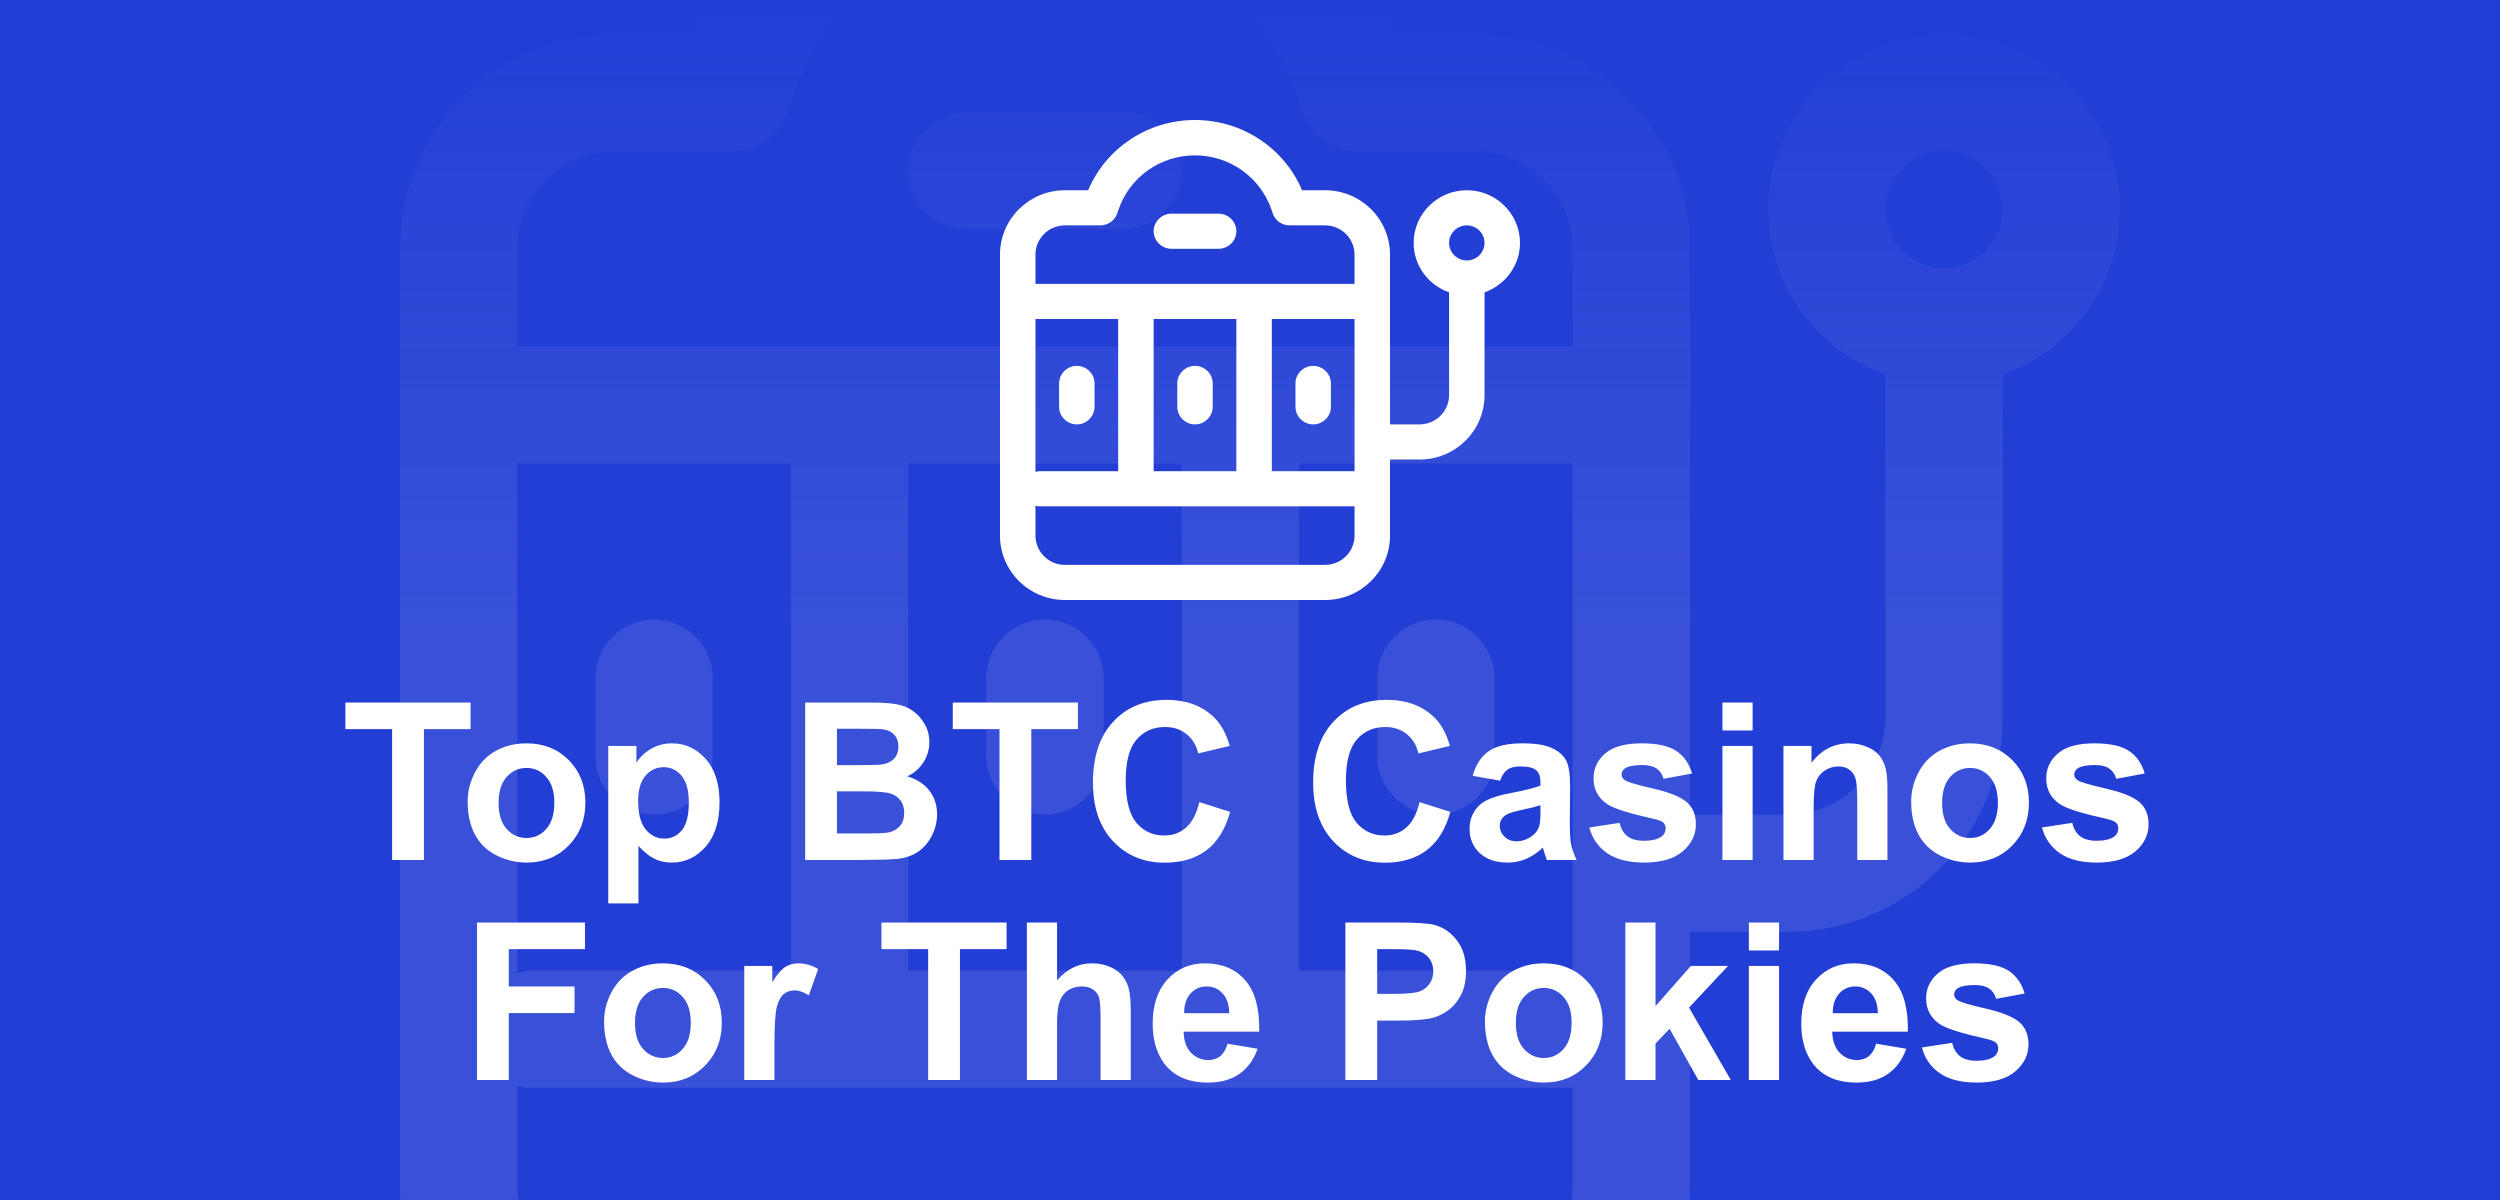 <svg width="125" height="60" viewBox="0 0 125 60" fill="none" xmlns="http://www.w3.org/2000/svg">
<rect x="0" y="0" width="125" height="60" fill="#808080" stroke="none"/>
<g clip-path="url(#clip0_4818_454)">
<rect width="125" height="60" fill="#233ED5"/>
<g opacity="0.1" clip-path="url(#clip1_4818_454)">
<path d="M52.25 30.976C50.648 30.976 49.318 32.302 49.318 33.902V37.805C49.318 39.405 50.648 40.732 52.25 40.732C53.853 40.732 55.182 39.405 55.182 37.805V33.902C55.182 32.302 53.853 30.976 52.25 30.976Z" fill="white"/>
<path d="M32.705 30.976C31.102 30.976 29.773 32.302 29.773 33.902V37.805C29.773 39.405 31.102 40.732 32.705 40.732C34.307 40.732 35.637 39.405 35.637 37.805V33.902C35.637 32.302 34.307 30.976 32.705 30.976Z" fill="white"/>
<path d="M71.796 30.976C70.193 30.976 68.864 32.302 68.864 33.902V37.805C68.864 39.405 70.193 40.732 71.796 40.732C73.398 40.732 74.727 39.405 74.727 37.805V33.902C74.727 32.302 73.398 30.976 71.796 30.976Z" fill="white"/>
<path d="M106 10.488C106 5.649 102.052 1.707 97.204 1.707C92.357 1.707 88.409 5.649 88.409 10.488C88.409 14.312 90.872 17.512 94.273 18.722V35.854C94.273 38.546 92.084 40.732 89.386 40.732H84.5V12.439C84.5 6.507 79.692 1.707 73.75 1.707H69.958C66.987 -5.356 60.029 -10 52.25 -10C44.471 -10 37.552 -5.356 34.581 1.707H30.75C24.808 1.707 20 6.507 20 12.439V59.268C20 65.2 24.808 70 30.75 70H73.75C79.692 70 84.5 65.2 84.5 59.268V46.585H89.386C95.328 46.585 100.136 41.785 100.136 35.854V18.722C103.537 17.512 106 14.273 106 10.488ZM45.409 48.537V23.171H59.091V48.537H45.409ZM26.372 48.537C26.372 48.537 26.02 48.615 25.864 48.654V23.171H39.545V48.537H26.372ZM64.954 23.171H78.636V48.537H64.954V23.171ZM30.75 7.561H36.614C37.864 7.561 38.998 6.741 39.389 5.571L39.584 4.985C41.422 -0.478 46.504 -4.107 52.25 -4.107C57.996 -4.107 63.078 -0.439 64.915 4.985L65.111 5.571C65.502 6.78 66.635 7.561 67.886 7.561H73.75C76.447 7.561 78.636 9.746 78.636 12.439V17.317H25.864V12.439C25.864 9.746 28.053 7.561 30.75 7.561ZM73.75 64.146H30.75C28.053 64.146 25.864 61.961 25.864 59.268V54.273C25.864 54.273 26.215 54.39 26.372 54.39H78.636V59.268C78.636 61.961 76.447 64.146 73.75 64.146ZM97.204 13.415C95.602 13.415 94.273 12.088 94.273 10.488C94.273 8.888 95.602 7.561 97.204 7.561C98.807 7.561 100.136 8.888 100.136 10.488C100.136 12.088 98.807 13.415 97.204 13.415Z" fill="white"/>
<path d="M48.341 11.463H56.159C57.762 11.463 59.091 10.137 59.091 8.537C59.091 6.937 57.762 5.61 56.159 5.61H48.341C46.738 5.61 45.409 6.937 45.409 8.537C45.409 10.137 46.738 11.463 48.341 11.463Z" fill="white"/>
</g>
<rect width="125" height="60" fill="url(#paint0_linear_4818_454)"/>
<g clip-path="url(#clip2_4818_454)">
<path d="M59.75 18.293C59.266 18.293 58.864 18.691 58.864 19.171V20.341C58.864 20.822 59.266 21.22 59.75 21.22C60.235 21.22 60.636 20.822 60.636 20.341V19.171C60.636 18.691 60.235 18.293 59.75 18.293Z" fill="white"/>
<path d="M53.841 18.293C53.356 18.293 52.955 18.691 52.955 19.171V20.341C52.955 20.822 53.356 21.22 53.841 21.22C54.325 21.22 54.727 20.822 54.727 20.341V19.171C54.727 18.691 54.325 18.293 53.841 18.293Z" fill="white"/>
<path d="M65.659 18.293C65.175 18.293 64.773 18.691 64.773 19.171V20.341C64.773 20.822 65.175 21.22 65.659 21.22C66.144 21.22 66.546 20.822 66.546 20.341V19.171C66.546 18.691 66.144 18.293 65.659 18.293Z" fill="white"/>
<path d="M76 12.146C76 10.695 74.806 9.512 73.341 9.512C71.876 9.512 70.682 10.695 70.682 12.146C70.682 13.294 71.426 14.254 72.454 14.617V19.756C72.454 20.564 71.793 21.22 70.977 21.22H69.5V12.732C69.5 10.952 68.046 9.512 66.25 9.512H65.104C64.206 7.393 62.102 6 59.75 6C57.398 6 55.306 7.393 54.408 9.512H53.25C51.454 9.512 50 10.952 50 12.732V26.78C50 28.56 51.454 30 53.25 30H66.25C68.046 30 69.5 28.56 69.5 26.78V22.976H70.977C72.774 22.976 74.227 21.536 74.227 19.756V14.617C75.255 14.254 76 13.282 76 12.146ZM57.682 23.561V15.951H61.818V23.561H57.682ZM51.926 23.561C51.926 23.561 51.82 23.584 51.773 23.596V15.951H55.909V23.561H51.926ZM63.591 15.951H67.727V23.561H63.591V15.951ZM53.25 11.268H55.023C55.401 11.268 55.744 11.022 55.862 10.671L55.921 10.496C56.476 8.857 58.013 7.768 59.75 7.768C61.487 7.768 63.024 8.868 63.579 10.496L63.638 10.671C63.756 11.034 64.099 11.268 64.477 11.268H66.25C67.066 11.268 67.727 11.924 67.727 12.732V14.195H51.773V12.732C51.773 11.924 52.434 11.268 53.25 11.268ZM66.25 28.244H53.25C52.434 28.244 51.773 27.588 51.773 26.78V25.282C51.773 25.282 51.879 25.317 51.926 25.317H67.727V26.78C67.727 27.588 67.066 28.244 66.25 28.244ZM73.341 13.024C72.856 13.024 72.454 12.626 72.454 12.146C72.454 11.666 72.856 11.268 73.341 11.268C73.826 11.268 74.227 11.666 74.227 12.146C74.227 12.626 73.826 13.024 73.341 13.024Z" fill="white"/>
<path d="M58.568 12.439H60.932C61.416 12.439 61.818 12.041 61.818 11.561C61.818 11.081 61.416 10.683 60.932 10.683H58.568C58.084 10.683 57.682 11.081 57.682 11.561C57.682 12.041 58.084 12.439 58.568 12.439Z" fill="white"/>
</g>
<path d="M19.606 43V36.458H17.27V35.126H23.527V36.458H21.196V43H19.606ZM23.382 40.067C23.382 39.566 23.506 39.081 23.753 38.612C24 38.143 24.349 37.785 24.8 37.538C25.255 37.291 25.762 37.167 26.32 37.167C27.183 37.167 27.89 37.448 28.442 38.01C28.993 38.569 29.269 39.276 29.269 40.132C29.269 40.995 28.99 41.711 28.431 42.28C27.876 42.846 27.176 43.129 26.331 43.129C25.808 43.129 25.309 43.011 24.832 42.774C24.36 42.538 24 42.193 23.753 41.738C23.506 41.279 23.382 40.723 23.382 40.067ZM24.929 40.148C24.929 40.714 25.064 41.147 25.332 41.448C25.601 41.748 25.932 41.899 26.326 41.899C26.72 41.899 27.049 41.748 27.314 41.448C27.582 41.147 27.717 40.71 27.717 40.137C27.717 39.579 27.582 39.149 27.314 38.848C27.049 38.547 26.72 38.397 26.326 38.397C25.932 38.397 25.601 38.547 25.332 38.848C25.064 39.149 24.929 39.582 24.929 40.148ZM30.413 37.296H31.82V38.134C32.003 37.847 32.25 37.615 32.562 37.435C32.873 37.257 33.219 37.167 33.598 37.167C34.261 37.167 34.823 37.427 35.285 37.946C35.747 38.465 35.977 39.188 35.977 40.116C35.977 41.068 35.745 41.809 35.279 42.339C34.814 42.866 34.25 43.129 33.587 43.129C33.272 43.129 32.986 43.066 32.728 42.941C32.474 42.816 32.205 42.601 31.922 42.296V45.17H30.413V37.296ZM31.906 40.051C31.906 40.692 32.033 41.167 32.288 41.475C32.542 41.779 32.852 41.931 33.217 41.931C33.568 41.931 33.859 41.791 34.092 41.512C34.325 41.229 34.441 40.767 34.441 40.127C34.441 39.529 34.322 39.084 34.081 38.794C33.842 38.504 33.544 38.359 33.19 38.359C32.821 38.359 32.515 38.503 32.272 38.789C32.028 39.072 31.906 39.493 31.906 40.051ZM40.258 35.126H43.406C44.029 35.126 44.492 35.153 44.797 35.206C45.105 35.257 45.379 35.364 45.619 35.529C45.862 35.694 46.065 35.914 46.226 36.19C46.387 36.462 46.467 36.768 46.467 37.108C46.467 37.477 46.367 37.815 46.166 38.123C45.97 38.431 45.701 38.662 45.361 38.816C45.841 38.956 46.209 39.194 46.467 39.53C46.725 39.867 46.854 40.263 46.854 40.717C46.854 41.075 46.77 41.425 46.602 41.765C46.437 42.101 46.209 42.372 45.919 42.576C45.633 42.776 45.279 42.9 44.856 42.946C44.591 42.975 43.952 42.993 42.938 43H40.258V35.126ZM41.848 36.437V38.257H42.89C43.51 38.257 43.895 38.248 44.045 38.23C44.317 38.198 44.53 38.105 44.684 37.951C44.842 37.794 44.92 37.588 44.92 37.334C44.92 37.09 44.852 36.893 44.716 36.743C44.584 36.589 44.385 36.496 44.12 36.463C43.963 36.446 43.51 36.437 42.761 36.437H41.848ZM41.848 39.568V41.673H43.32C43.893 41.673 44.256 41.657 44.41 41.625C44.647 41.582 44.838 41.478 44.985 41.313C45.135 41.145 45.21 40.921 45.21 40.642C45.21 40.406 45.153 40.205 45.039 40.041C44.924 39.876 44.758 39.756 44.539 39.681C44.324 39.605 43.855 39.568 43.132 39.568H41.848ZM49.975 43V36.458H47.638V35.126H53.895V36.458H51.565V43H49.975ZM59.965 40.105L61.506 40.594C61.27 41.453 60.876 42.092 60.325 42.511C59.777 42.927 59.08 43.134 58.235 43.134C57.19 43.134 56.33 42.778 55.657 42.065C54.984 41.349 54.648 40.372 54.648 39.133C54.648 37.822 54.986 36.805 55.663 36.082C56.339 35.355 57.229 34.992 58.332 34.992C59.295 34.992 60.078 35.276 60.679 35.846C61.037 36.182 61.306 36.666 61.485 37.296L59.911 37.672C59.818 37.264 59.623 36.941 59.326 36.705C59.032 36.469 58.674 36.351 58.252 36.351C57.668 36.351 57.193 36.56 56.828 36.979C56.467 37.398 56.286 38.077 56.286 39.015C56.286 40.01 56.465 40.719 56.823 41.142C57.181 41.564 57.646 41.775 58.219 41.775C58.642 41.775 59.005 41.641 59.31 41.373C59.614 41.104 59.832 40.681 59.965 40.105ZM70.976 40.105L72.517 40.594C72.281 41.453 71.887 42.092 71.335 42.511C70.788 42.927 70.091 43.134 69.246 43.134C68.201 43.134 67.341 42.778 66.668 42.065C65.995 41.349 65.658 40.372 65.658 39.133C65.658 37.822 65.997 36.805 66.673 36.082C67.35 35.355 68.24 34.992 69.343 34.992C70.306 34.992 71.088 35.276 71.69 35.846C72.048 36.182 72.317 36.666 72.496 37.296L70.922 37.672C70.829 37.264 70.634 36.941 70.336 36.705C70.043 36.469 69.685 36.351 69.262 36.351C68.678 36.351 68.204 36.56 67.839 36.979C67.477 37.398 67.296 38.077 67.296 39.015C67.296 40.01 67.475 40.719 67.834 41.142C68.192 41.564 68.657 41.775 69.23 41.775C69.653 41.775 70.016 41.641 70.32 41.373C70.625 41.104 70.843 40.681 70.976 40.105ZM75.004 39.036L73.634 38.789C73.788 38.238 74.053 37.829 74.429 37.565C74.805 37.3 75.364 37.167 76.105 37.167C76.778 37.167 77.279 37.248 77.609 37.409C77.938 37.566 78.169 37.769 78.302 38.016C78.438 38.259 78.506 38.709 78.506 39.364L78.49 41.126C78.49 41.627 78.513 41.997 78.56 42.237C78.61 42.474 78.701 42.728 78.834 43H77.34C77.301 42.9 77.253 42.751 77.195 42.554C77.17 42.465 77.152 42.406 77.142 42.377C76.884 42.628 76.608 42.816 76.314 42.941C76.021 43.066 75.707 43.129 75.374 43.129C74.787 43.129 74.324 42.97 73.983 42.651C73.647 42.332 73.478 41.929 73.478 41.442C73.478 41.12 73.555 40.834 73.71 40.583C73.863 40.329 74.078 40.135 74.354 40.003C74.633 39.867 75.034 39.749 75.557 39.648C76.263 39.516 76.751 39.392 77.023 39.278V39.127C77.023 38.837 76.952 38.632 76.809 38.51C76.665 38.384 76.395 38.322 75.998 38.322C75.729 38.322 75.519 38.376 75.369 38.483C75.219 38.587 75.097 38.771 75.004 39.036ZM77.023 40.261C76.83 40.325 76.524 40.402 76.105 40.492C75.686 40.581 75.412 40.669 75.283 40.755C75.086 40.895 74.988 41.072 74.988 41.287C74.988 41.498 75.067 41.681 75.224 41.834C75.382 41.988 75.582 42.065 75.826 42.065C76.098 42.065 76.357 41.976 76.605 41.797C76.787 41.661 76.907 41.494 76.964 41.297C77.004 41.169 77.023 40.923 77.023 40.562V40.261ZM79.467 41.373L80.982 41.142C81.046 41.435 81.177 41.659 81.374 41.813C81.571 41.963 81.847 42.039 82.201 42.039C82.591 42.039 82.885 41.967 83.082 41.824C83.215 41.724 83.281 41.589 83.281 41.421C83.281 41.306 83.245 41.211 83.173 41.136C83.098 41.065 82.93 40.998 82.668 40.938C81.451 40.669 80.679 40.424 80.353 40.202C79.902 39.894 79.677 39.466 79.677 38.918C79.677 38.424 79.872 38.008 80.262 37.672C80.653 37.335 81.258 37.167 82.078 37.167C82.858 37.167 83.438 37.294 83.818 37.548C84.197 37.803 84.459 38.178 84.602 38.676L83.179 38.94C83.118 38.717 83.001 38.547 82.83 38.429C82.661 38.311 82.42 38.252 82.105 38.252C81.707 38.252 81.422 38.307 81.251 38.419C81.136 38.497 81.079 38.599 81.079 38.725C81.079 38.832 81.129 38.923 81.229 38.998C81.365 39.099 81.834 39.24 82.636 39.423C83.442 39.605 84.004 39.829 84.323 40.094C84.638 40.363 84.795 40.737 84.795 41.217C84.795 41.74 84.577 42.189 84.14 42.565C83.703 42.941 83.057 43.129 82.201 43.129C81.424 43.129 80.808 42.971 80.353 42.656C79.902 42.341 79.607 41.913 79.467 41.373ZM86.122 36.523V35.126H87.631V36.523H86.122ZM86.122 43V37.296H87.631V43H86.122ZM94.372 43H92.863V40.089C92.863 39.473 92.831 39.075 92.766 38.897C92.702 38.714 92.596 38.572 92.449 38.472C92.306 38.372 92.132 38.322 91.928 38.322C91.667 38.322 91.432 38.393 91.225 38.537C91.017 38.68 90.874 38.87 90.795 39.106C90.72 39.342 90.682 39.779 90.682 40.416V43H89.173V37.296H90.575V38.134C91.072 37.489 91.699 37.167 92.455 37.167C92.788 37.167 93.092 37.228 93.368 37.35C93.643 37.468 93.851 37.62 93.991 37.806C94.134 37.992 94.232 38.204 94.286 38.44C94.343 38.676 94.372 39.015 94.372 39.455V43ZM95.559 40.067C95.559 39.566 95.683 39.081 95.93 38.612C96.177 38.143 96.526 37.785 96.977 37.538C97.432 37.291 97.939 37.167 98.497 37.167C99.36 37.167 100.067 37.448 100.619 38.01C101.17 38.569 101.446 39.276 101.446 40.132C101.446 40.995 101.167 41.711 100.608 42.28C100.053 42.846 99.353 43.129 98.508 43.129C97.985 43.129 97.486 43.011 97.009 42.774C96.537 42.538 96.177 42.193 95.93 41.738C95.683 41.279 95.559 40.723 95.559 40.067ZM97.106 40.148C97.106 40.714 97.24 41.147 97.509 41.448C97.777 41.748 98.109 41.899 98.502 41.899C98.896 41.899 99.226 41.748 99.491 41.448C99.759 41.147 99.894 40.71 99.894 40.137C99.894 39.579 99.759 39.149 99.491 38.848C99.226 38.547 98.896 38.397 98.502 38.397C98.109 38.397 97.777 38.547 97.509 38.848C97.24 39.149 97.106 39.582 97.106 40.148ZM102.101 41.373L103.616 41.142C103.68 41.435 103.811 41.659 104.008 41.813C104.205 41.963 104.48 42.039 104.835 42.039C105.225 42.039 105.519 41.967 105.716 41.824C105.848 41.724 105.915 41.589 105.915 41.421C105.915 41.306 105.879 41.211 105.807 41.136C105.732 41.065 105.564 40.998 105.302 40.938C104.085 40.669 103.313 40.424 102.987 40.202C102.536 39.894 102.311 39.466 102.311 38.918C102.311 38.424 102.506 38.008 102.896 37.672C103.286 37.335 103.891 37.167 104.711 37.167C105.492 37.167 106.072 37.294 106.452 37.548C106.831 37.803 107.093 38.178 107.236 38.676L105.812 38.94C105.752 38.717 105.635 38.547 105.463 38.429C105.295 38.311 105.053 38.252 104.738 38.252C104.341 38.252 104.056 38.307 103.884 38.419C103.77 38.497 103.712 38.599 103.712 38.725C103.712 38.832 103.763 38.923 103.863 38.998C103.999 39.099 104.468 39.24 105.27 39.423C106.076 39.605 106.638 39.829 106.957 40.094C107.272 40.363 107.429 40.737 107.429 41.217C107.429 41.74 107.211 42.189 106.774 42.565C106.337 42.941 105.691 43.129 104.835 43.129C104.058 43.129 103.442 42.971 102.987 42.656C102.536 42.341 102.241 41.913 102.101 41.373ZM23.85 54V46.126H29.248V47.458H25.439V49.322H28.727V50.654H25.439V54H23.85ZM30.204 51.067C30.204 50.566 30.327 50.081 30.574 49.612C30.821 49.143 31.17 48.785 31.622 48.538C32.076 48.291 32.583 48.167 33.142 48.167C34.005 48.167 34.712 48.448 35.263 49.01C35.815 49.569 36.09 50.276 36.09 51.132C36.09 51.995 35.811 52.711 35.252 53.28C34.697 53.846 33.997 54.129 33.152 54.129C32.63 54.129 32.13 54.011 31.654 53.774C31.181 53.538 30.821 53.193 30.574 52.738C30.327 52.279 30.204 51.723 30.204 51.067ZM31.75 51.148C31.75 51.714 31.885 52.147 32.153 52.448C32.422 52.748 32.753 52.899 33.147 52.899C33.541 52.899 33.87 52.748 34.135 52.448C34.404 52.147 34.538 51.71 34.538 51.137C34.538 50.579 34.404 50.149 34.135 49.848C33.87 49.547 33.541 49.397 33.147 49.397C32.753 49.397 32.422 49.547 32.153 49.848C31.885 50.149 31.75 50.582 31.75 51.148ZM38.722 54H37.213V48.296H38.615V49.107C38.855 48.724 39.069 48.471 39.259 48.35C39.453 48.228 39.671 48.167 39.915 48.167C40.258 48.167 40.59 48.262 40.908 48.452L40.441 49.768C40.187 49.603 39.95 49.52 39.732 49.52C39.521 49.52 39.342 49.58 39.195 49.698C39.048 49.812 38.932 50.022 38.846 50.326C38.763 50.63 38.722 51.268 38.722 52.238V54ZM46.408 54V47.458H44.072V46.126H50.329V47.458H47.998V54H46.408ZM52.853 46.126V49.021C53.34 48.452 53.922 48.167 54.599 48.167C54.947 48.167 55.26 48.231 55.539 48.36C55.818 48.489 56.028 48.654 56.167 48.855C56.311 49.055 56.407 49.277 56.458 49.52C56.511 49.764 56.538 50.142 56.538 50.654V54H55.029V50.987C55.029 50.389 55 50.009 54.943 49.848C54.886 49.687 54.783 49.56 54.637 49.467C54.493 49.37 54.313 49.322 54.094 49.322C53.844 49.322 53.62 49.383 53.423 49.504C53.226 49.626 53.081 49.81 52.988 50.058C52.898 50.301 52.853 50.663 52.853 51.143V54H51.344V46.126H52.853ZM61.377 52.185L62.881 52.437C62.688 52.988 62.382 53.409 61.963 53.699C61.547 53.986 61.026 54.129 60.4 54.129C59.408 54.129 58.674 53.805 58.198 53.157C57.822 52.638 57.634 51.982 57.634 51.191C57.634 50.246 57.881 49.506 58.375 48.973C58.869 48.435 59.494 48.167 60.249 48.167C61.098 48.167 61.768 48.448 62.258 49.01C62.749 49.569 62.983 50.426 62.962 51.583H59.181C59.191 52.031 59.313 52.38 59.546 52.63C59.779 52.877 60.069 53.001 60.416 53.001C60.652 53.001 60.851 52.937 61.012 52.808C61.173 52.679 61.295 52.471 61.377 52.185ZM61.463 50.659C61.453 50.222 61.34 49.891 61.125 49.666C60.91 49.436 60.649 49.322 60.341 49.322C60.011 49.322 59.739 49.442 59.524 49.682C59.31 49.922 59.204 50.247 59.208 50.659H61.463ZM67.269 54V46.126H69.821C70.788 46.126 71.418 46.165 71.711 46.244C72.163 46.362 72.54 46.62 72.845 47.018C73.149 47.411 73.301 47.922 73.301 48.548C73.301 49.032 73.213 49.438 73.038 49.768C72.863 50.097 72.639 50.357 72.367 50.546C72.098 50.733 71.824 50.856 71.545 50.917C71.165 50.992 70.616 51.03 69.896 51.03H68.859V54H67.269ZM68.859 47.458V49.692H69.73C70.356 49.692 70.775 49.651 70.986 49.569C71.198 49.486 71.362 49.358 71.481 49.182C71.602 49.007 71.663 48.803 71.663 48.57C71.663 48.283 71.579 48.047 71.411 47.861C71.242 47.675 71.029 47.558 70.772 47.512C70.582 47.476 70.2 47.458 69.627 47.458H68.859ZM74.247 51.067C74.247 50.566 74.37 50.081 74.617 49.612C74.864 49.143 75.213 48.785 75.665 48.538C76.119 48.291 76.626 48.167 77.185 48.167C78.047 48.167 78.755 48.448 79.306 49.01C79.858 49.569 80.133 50.276 80.133 51.132C80.133 51.995 79.854 52.711 79.295 53.28C78.74 53.846 78.04 54.129 77.195 54.129C76.672 54.129 76.173 54.011 75.697 53.774C75.224 53.538 74.864 53.193 74.617 52.738C74.37 52.279 74.247 51.723 74.247 51.067ZM75.793 51.148C75.793 51.714 75.928 52.147 76.196 52.448C76.465 52.748 76.796 52.899 77.19 52.899C77.584 52.899 77.913 52.748 78.178 52.448C78.447 52.147 78.581 51.71 78.581 51.137C78.581 50.579 78.447 50.149 78.178 49.848C77.913 49.547 77.584 49.397 77.19 49.397C76.796 49.397 76.465 49.547 76.196 49.848C75.928 50.149 75.793 50.582 75.793 51.148ZM81.267 54V46.126H82.776V50.305L84.543 48.296H86.401L84.452 50.38L86.541 54H84.914L83.48 51.438L82.776 52.174V54H81.267ZM87.443 47.523V46.126H88.953V47.523H87.443ZM87.443 54V48.296H88.953V54H87.443ZM93.808 52.185L95.312 52.437C95.119 52.988 94.812 53.409 94.394 53.699C93.978 53.986 93.457 54.129 92.831 54.129C91.839 54.129 91.105 53.805 90.628 53.157C90.252 52.638 90.064 51.982 90.064 51.191C90.064 50.246 90.311 49.506 90.806 48.973C91.3 48.435 91.925 48.167 92.68 48.167C93.529 48.167 94.198 48.448 94.689 49.01C95.18 49.569 95.414 50.426 95.393 51.583H91.611C91.622 52.031 91.744 52.38 91.977 52.63C92.209 52.877 92.499 53.001 92.847 53.001C93.083 53.001 93.282 52.937 93.443 52.808C93.604 52.679 93.726 52.471 93.808 52.185ZM93.894 50.659C93.883 50.222 93.77 49.891 93.556 49.666C93.341 49.436 93.079 49.322 92.772 49.322C92.442 49.322 92.17 49.442 91.955 49.682C91.74 49.922 91.635 50.247 91.638 50.659H93.894ZM96.096 52.373L97.611 52.142C97.675 52.435 97.806 52.659 98.003 52.813C98.2 52.963 98.476 53.039 98.83 53.039C99.22 53.039 99.514 52.967 99.711 52.824C99.843 52.724 99.91 52.589 99.91 52.421C99.91 52.306 99.874 52.211 99.802 52.136C99.727 52.065 99.559 51.998 99.297 51.938C98.08 51.669 97.308 51.424 96.982 51.202C96.531 50.894 96.306 50.466 96.306 49.918C96.306 49.424 96.501 49.008 96.891 48.672C97.281 48.335 97.887 48.167 98.707 48.167C99.487 48.167 100.067 48.294 100.447 48.548C100.826 48.803 101.088 49.178 101.231 49.676L99.808 49.94C99.747 49.717 99.63 49.547 99.459 49.429C99.29 49.311 99.049 49.252 98.733 49.252C98.336 49.252 98.051 49.307 97.879 49.419C97.765 49.497 97.707 49.599 97.707 49.725C97.707 49.832 97.758 49.923 97.858 49.998C97.994 50.099 98.463 50.24 99.265 50.423C100.071 50.605 100.633 50.829 100.952 51.094C101.267 51.363 101.424 51.737 101.424 52.217C101.424 52.74 101.206 53.189 100.769 53.565C100.332 53.941 99.686 54.129 98.83 54.129C98.053 54.129 97.437 53.971 96.982 53.656C96.531 53.341 96.236 52.913 96.096 52.373Z" fill="white"/>
</g>
<defs>
<linearGradient id="paint0_linear_4818_454" x1="62.5" y1="0" x2="62.5" y2="60" gradientUnits="userSpaceOnUse">
<stop stop-color="#233ED5"/>
<stop offset="0.521" stop-color="#233ED5" stop-opacity="0"/>
</linearGradient>
<clipPath id="clip0_4818_454">
<rect width="125" height="60" fill="white"/>
</clipPath>
<clipPath id="clip1_4818_454">
<rect width="86" height="80" fill="white" transform="translate(20 -10)"/>
</clipPath>
<clipPath id="clip2_4818_454">
<rect width="26" height="24" fill="white" transform="translate(50 6)"/>
</clipPath>
</defs>
</svg>
